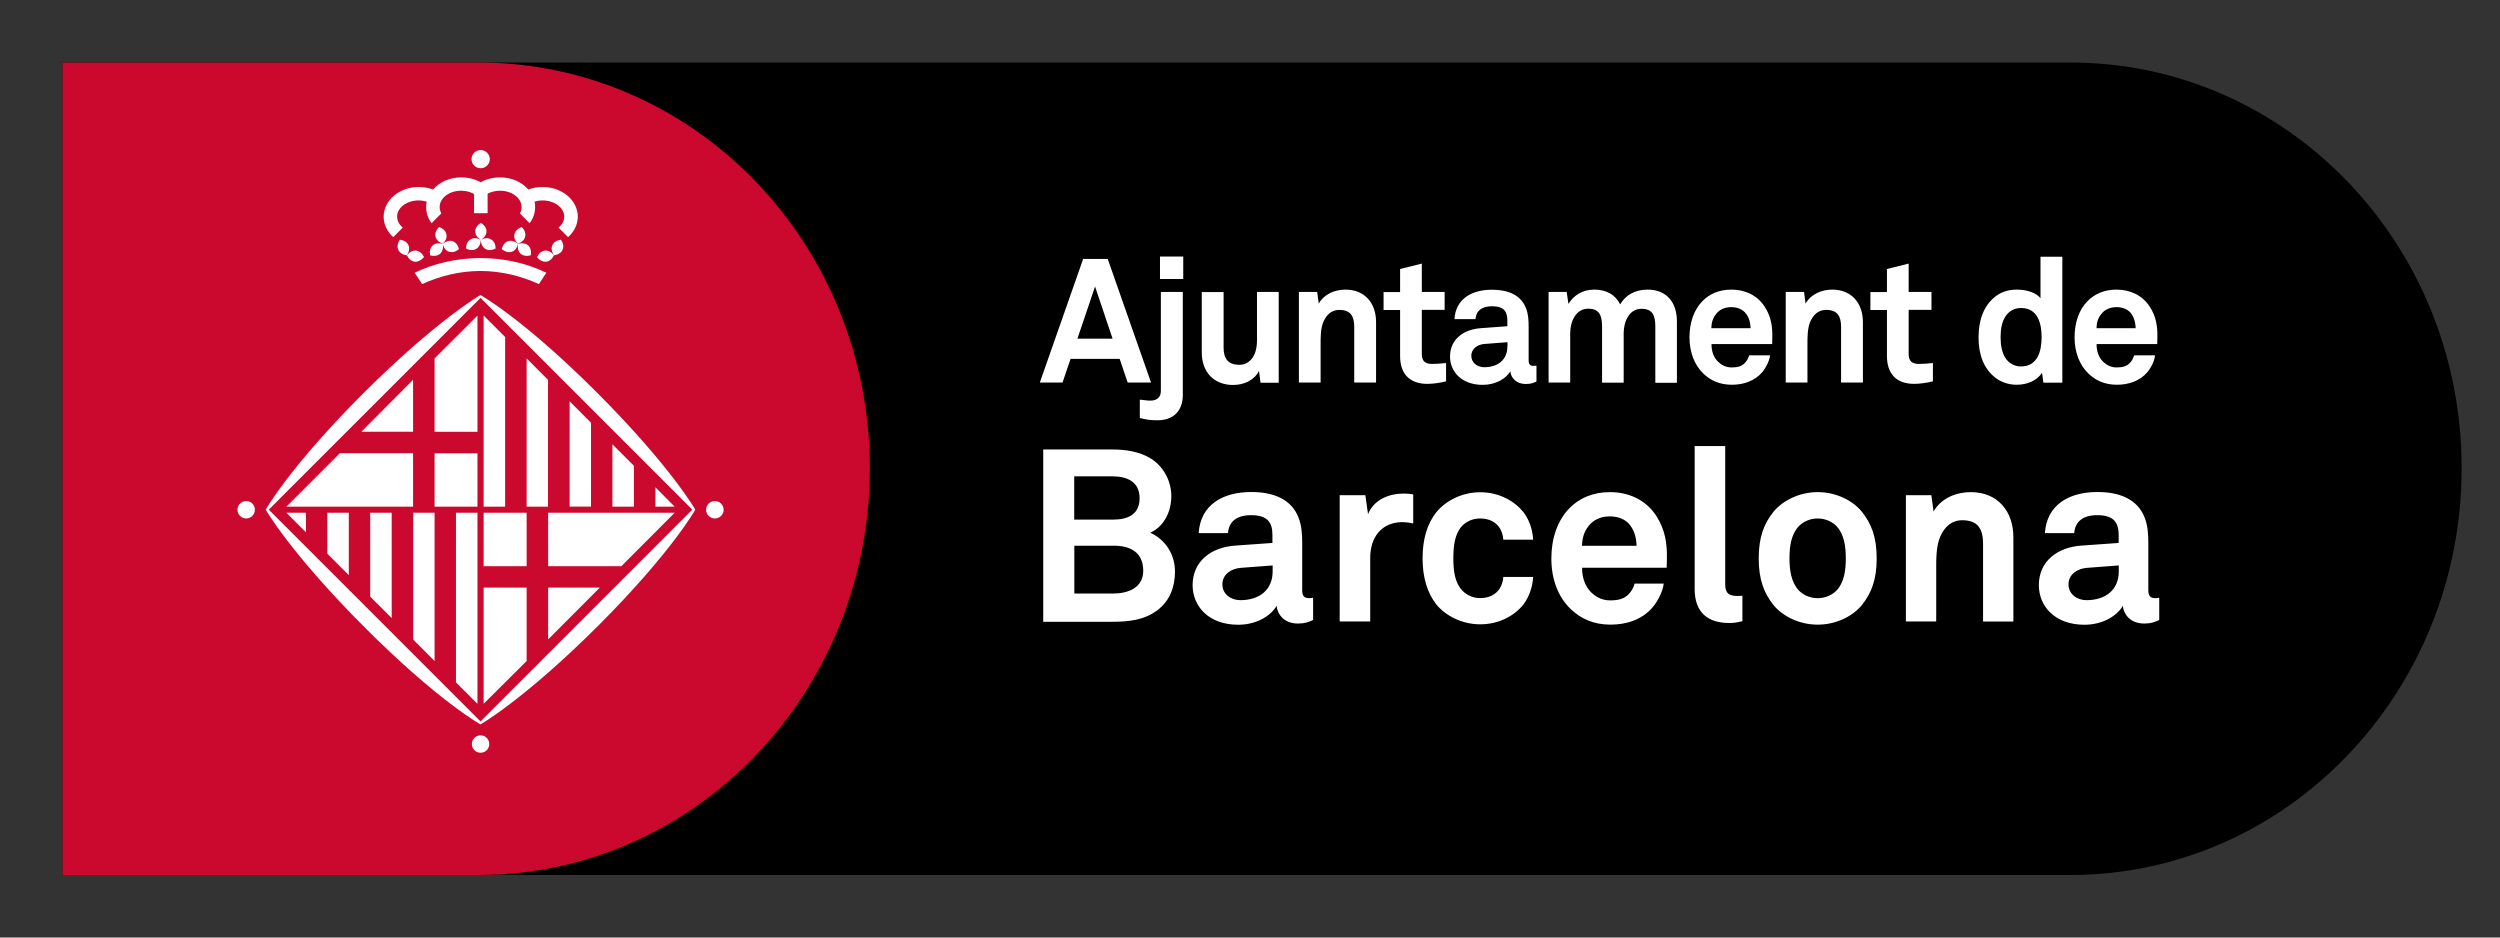 <?xml version="1.0" encoding="utf-8"?>
<!-- Generator: Adobe Illustrator 27.3.1, SVG Export Plug-In . SVG Version: 6.00 Build 0)  -->
<svg version="1.1" xmlns="http://www.w3.org/2000/svg" xmlns:xlink="http://www.w3.org/1999/xlink" x="0px" y="0px"
	 viewBox="0 0 226.77 85.04" style="enable-background:new 0 0 226.77 85.04;" xml:space="preserve">
<rect x="0" y="0" width="226.77" height="85.04" fill="#333333" stroke="none"/>
<style type="text/css">
	.st0{fill:#CB082E;}
	.st1{fill:#FFFFFF;}
</style>
<g id="Capa_1">
</g>
<g id="dsgn">
	<g>
		<g>
			<path d="M5.67,5.67h182.12h0c19.6,0,35.5,16.4,35.5,36.79c0,20.39-15.89,36.91-35.5,36.91c-0.02,0-0.03,0-0.05,0H5.67V5.67z"/>
		</g>
		<g>
			<path class="st0" d="M5.67,5.67h40.93h-3.2c19.6,0,35.5,16.4,35.5,36.79c0,20.39-15.89,36.91-35.5,36.91c-0.02,0-0.03,0,3.14,0
				H5.67V5.67z"/>
		</g>
		<g>
			<path class="st1" d="M43.59,65.44l19.21-19.21L43.59,27.02L24.38,46.23L43.59,65.44z M63.07,46.23c0,0-2.15,3.86-8.78,10.5
				c-6.73,6.72-10.71,8.98-10.71,8.98s-3.85-2.14-10.49-8.79c-6.73-6.73-8.99-10.69-8.99-10.69s2.16-3.85,8.79-10.49
				c6.73-6.72,10.69-8.98,10.69-8.98s3.86,2.14,10.5,8.78C60.81,42.26,63.07,46.23,63.07,46.23 M43.59,65.44l19.21-19.21
				L43.59,27.02L24.38,46.23L43.59,65.44z M63.07,46.23c0,0-2.15,3.86-8.78,10.5c-6.73,6.72-10.71,8.98-10.71,8.98
				s-3.85-2.14-10.49-8.79c-6.73-6.73-8.99-10.69-8.99-10.69s2.16-3.85,8.79-10.49c6.73-6.72,10.69-8.98,10.69-8.98
				s3.86,2.14,10.5,8.78C60.81,42.26,63.07,46.23,63.07,46.23 M61.2,45.96h-1.75v-1.76L61.2,45.96z M57.5,42.25v3.71h-1.95V40.3
				L57.5,42.25z M53.61,38.35v7.6h-1.94v-9.55L53.61,38.35z M49.71,34.46v11.5h-1.94V32.51L49.71,34.46z M45.82,30.57v15.39h-1.95
				V28.62L45.82,30.57z M25.98,46.51h1.77v1.77L25.98,46.51z M29.69,50.22v-3.71h1.95v5.66L29.69,50.22z M33.58,54.12v-7.61h1.95
				v9.55L33.58,54.12z M37.48,58.01v-11.5h1.94v13.45L37.48,58.01z M41.36,61.9V46.51h1.95v17.33L41.36,61.9z M43.87,46.51h3.9v4.85
				h-3.9V46.51z M47.77,59.96l-3.9,3.88V53.3h3.9V59.96z M39.42,32.51l3.89-3.88v10.54h-3.89V32.51z M43.31,45.96h-3.89v-4.84h3.89
				V45.96z M64.05,46.24c0-0.44,0.35-0.79,0.79-0.79c0.43,0,0.8,0.34,0.8,0.79c0,0.43-0.36,0.79-0.8,0.79
				C64.41,47.03,64.05,46.67,64.05,46.24 M21.54,46.24c0-0.44,0.36-0.79,0.79-0.79c0.44,0,0.79,0.34,0.79,0.79
				c0,0.43-0.36,0.79-0.79,0.79C21.9,47.03,21.54,46.67,21.54,46.24 M42.8,67.49c0-0.43,0.36-0.79,0.79-0.79
				c0.44,0,0.79,0.36,0.79,0.79c0,0.44-0.35,0.79-0.79,0.79C43.16,68.28,42.8,67.93,42.8,67.49 M38.71,18.29
				c-0.24-0.07-0.48-0.11-0.73-0.11c-1.09,0-1.96,0.66-1.96,1.47c0,0.38,0.2,0.73,0.51,1l-0.86,0.86c-0.54-0.49-0.87-1.14-0.87-1.85
				c0-1.49,1.42-2.7,3.19-2.7c0.45,0,0.89,0.08,1.29,0.23c0.58-0.67,1.51-1.1,2.56-1.1c0.65,0,1.25,0.16,1.76,0.44
				c0.51-0.29,1.12-0.44,1.76-0.44c1.06,0,1.99,0.43,2.56,1.1c0.39-0.15,0.83-0.23,1.3-0.23c1.76,0,3.19,1.2,3.19,2.7
				c0,0.71-0.34,1.37-0.88,1.85l-0.86-0.86c0.31-0.27,0.51-0.62,0.51-1c0-0.81-0.88-1.47-1.96-1.47c-0.26,0-0.5,0.04-0.73,0.11
				c0.04,0.16,0.05,0.33,0.05,0.5c0,0.53-0.18,1.04-0.5,1.46l-0.88-0.89c0.11-0.18,0.15-0.37,0.15-0.58c0-0.82-0.87-1.48-1.96-1.48
				c-0.41,0-0.8,0.1-1.12,0.27v1.77H43v-1.74c-0.32-0.19-0.73-0.3-1.17-0.3c-1.08,0-1.95,0.66-1.95,1.48c0,0.2,0.06,0.39,0.15,0.58
				l-0.88,0.89c-0.32-0.42-0.49-0.93-0.49-1.46C38.65,18.62,38.67,18.45,38.71,18.29 M37.61,24.74l0.68,1.03
				c1.55-0.71,3.38-1.19,5.29-1.19c1.93,0,3.76,0.48,5.3,1.19l0.68-1.03c-1.74-0.84-3.78-1.33-5.96-1.33
				C41.43,23.41,39.37,23.89,37.61,24.74 M42.77,14.44c0-0.46,0.37-0.83,0.83-0.83c0.45,0,0.83,0.37,0.83,0.83
				c0,0.45-0.37,0.82-0.83,0.82C43.14,15.26,42.77,14.89,42.77,14.44 M37.63,23.74c-0.31-0.03-0.56-0.25-0.72-0.58
				c0.22-0.29,0.52-0.46,0.83-0.43c0.31,0.04,0.57,0.26,0.72,0.59C38.22,23.61,37.93,23.76,37.63,23.74 M37.05,22.24
				c-0.12-0.28-0.41-0.45-0.78-0.5c-0.2,0.3-0.27,0.63-0.14,0.92c0.13,0.28,0.41,0.45,0.77,0.5C37.11,22.85,37.18,22.53,37.05,22.24
				 M40.74,22.84c-0.3-0.09-0.49-0.36-0.59-0.72c0.28-0.23,0.61-0.33,0.9-0.25c0.29,0.1,0.5,0.37,0.58,0.73
				C41.35,22.83,41.04,22.93,40.74,22.84 M39.92,23.02c0.23-0.21,0.31-0.54,0.24-0.9c-0.35-0.1-0.69-0.06-0.91,0.14
				c-0.23,0.21-0.3,0.54-0.24,0.9C39.35,23.26,39.69,23.21,39.92,23.02 M40.49,21.25c-0.06-0.3-0.3-0.53-0.65-0.66
				c-0.27,0.25-0.4,0.57-0.34,0.86c0.07,0.3,0.31,0.53,0.66,0.65C40.42,21.87,40.56,21.55,40.49,21.25 M49.53,23.74
				c0.31-0.03,0.56-0.25,0.72-0.58c-0.22-0.29-0.52-0.46-0.83-0.43c-0.3,0.04-0.55,0.26-0.71,0.59
				C48.93,23.61,49.23,23.76,49.53,23.74 M50.1,22.24c0.13-0.28,0.42-0.45,0.78-0.5c0.21,0.3,0.28,0.63,0.15,0.92
				c-0.13,0.28-0.42,0.45-0.78,0.5C50.05,22.85,49.97,22.53,50.1,22.24 M46.41,22.84c0.3-0.09,0.5-0.36,0.58-0.72
				c-0.28-0.23-0.6-0.33-0.89-0.25c-0.3,0.1-0.5,0.37-0.59,0.73C45.8,22.83,46.12,22.93,46.41,22.84 M47.23,23.02
				c-0.23-0.21-0.3-0.54-0.24-0.9c0.35-0.1,0.69-0.06,0.92,0.14c0.22,0.21,0.3,0.54,0.23,0.9C47.8,23.26,47.46,23.21,47.23,23.02
				 M46.66,21.25c0.07-0.3,0.31-0.53,0.66-0.66c0.26,0.25,0.38,0.57,0.32,0.86c-0.06,0.3-0.31,0.53-0.65,0.65
				C46.73,21.87,46.59,21.55,46.66,21.25 M43.19,22.58c0.27-0.15,0.41-0.47,0.42-0.82c-0.32-0.18-0.66-0.21-0.92-0.05
				c-0.27,0.15-0.41,0.45-0.42,0.83C42.59,22.71,42.93,22.74,43.19,22.58 M44.03,22.58c-0.26-0.15-0.41-0.47-0.42-0.82
				c0.32-0.18,0.65-0.21,0.93-0.05c0.27,0.15,0.41,0.45,0.42,0.83C44.64,22.71,44.3,22.74,44.03,22.58 M43.11,20.99
				c0-0.31,0.19-0.58,0.51-0.78c0.31,0.19,0.51,0.47,0.51,0.78c0,0.3-0.2,0.57-0.51,0.78C43.3,21.56,43.11,21.29,43.11,20.99"/>
		</g>
		<polygon class="st1" points="49.72,58 49.72,58 49.72,53.3 54.41,53.3 		"/>
		<polygon class="st1" points="32.78,39.16 37.47,34.45 37.47,39.16 		"/>
		<polygon class="st1" points="49.72,46.51 49.72,48.93 49.72,51.36 53.04,51.36 56.36,51.36 61.2,46.51 		"/>
		<polygon class="st1" points="30.83,41.11 25.98,45.96 37.47,45.96 37.47,41.11 		"/>
		<g>
			<path class="st1" d="M192.19,51.82c0,1.7-1.21,2.62-2.93,2.62c-0.86,0-1.63-0.55-1.63-1.43c0-0.93,0.82-1.43,1.65-1.5l2.91-0.22
				V51.82z M195.86,56.24v-2.02c0,0-0.18,0.04-0.35,0.04c-0.46,0-0.64-0.2-0.64-0.73v-4.25c0-0.77-0.04-1.59-0.33-2.32
				c-0.66-1.72-2.33-2.33-4.29-2.33c-2.56,0-4.6,1.15-4.76,3.73h2.66c0.07-1.06,0.81-1.63,2.09-1.63c1.56,0,1.94,0.73,1.94,1.81
				v0.71l-3.37,0.24c-2.18,0.15-3.87,1.41-3.87,3.59c0,1.87,1.41,3.59,4.14,3.59c1.63,0,2.95-0.79,3.48-1.72
				c0.09,0.86,0.75,1.61,1.94,1.61C195.16,56.55,195.4,56.44,195.86,56.24z M182.63,56.38v-7.64c0-2.38-1.43-4.1-3.87-4.1
				c-1.32,0-2.69,0.55-3.37,1.76l-0.2-1.48h-2.31v11.45h2.75v-4.67c0-0.97-0.02-2.16,0.38-3.06c0.38-0.84,1.01-1.45,1.98-1.45
				c1.45,0,1.89,0.81,1.89,2.16v7.03H182.63z M167.43,50.65c0,1.08-0.15,2.16-0.81,2.88c-0.38,0.4-0.99,0.73-1.74,0.73
				c-0.75,0-1.37-0.33-1.74-0.73c-0.66-0.73-0.82-1.81-0.82-2.88c0-1.08,0.15-2.16,0.82-2.89c0.37-0.4,0.99-0.73,1.74-0.73
				c0.75,0,1.37,0.33,1.74,0.73C167.28,48.49,167.43,49.57,167.43,50.65 M170.23,50.65c0-1.94-0.48-3.15-1.34-4.23
				c-0.79-0.97-2.27-1.78-4.01-1.78c-1.74,0-3.22,0.82-4.01,1.78c-0.86,1.08-1.34,2.29-1.34,4.23c0,1.94,0.48,3.15,1.34,4.23
				c0.79,0.97,2.27,1.78,4.01,1.78c1.74,0,3.22-0.81,4.01-1.78C169.75,53.8,170.23,52.59,170.23,50.65 M158.05,56.35v-2.31
				c-0.16,0-0.22,0.02-0.46,0.02c-0.95,0-1.1-0.44-1.1-1.1V40.46h-2.77v12.97c0,2.18,1.25,3.08,3.13,3.08
				C157.39,56.51,157.5,56.46,158.05,56.35 M148.45,49.51h-4.95c0.02-0.75,0.2-1.28,0.59-1.79c0.4-0.53,1.08-0.88,1.92-0.88
				c0.79,0,1.37,0.27,1.74,0.66C148.18,47.99,148.43,48.65,148.45,49.51 M151.2,50.74c0.04-1.43-0.16-2.73-0.99-3.99
				c-0.95-1.43-2.49-2.11-4.18-2.11c-1.57,0-2.8,0.57-3.66,1.45c-1.1,1.12-1.65,2.75-1.65,4.58c0,1.87,0.61,3.48,1.76,4.58
				c0.9,0.86,2.05,1.41,3.61,1.41c1.46,0,2.89-0.46,3.85-1.61c0.44-0.53,0.9-1.43,0.97-2.11h-2.64c-0.11,0.42-0.31,0.73-0.55,0.97
				c-0.4,0.4-0.88,0.55-1.67,0.55c-0.75,0-1.3-0.33-1.7-0.71c-0.55-0.53-0.86-1.36-0.84-2.25h7.67
				C151.18,51.27,151.2,50.74,151.2,50.74 M139.07,52.33h-2.71c-0.02,0.42-0.15,0.77-0.33,1.06c-0.33,0.51-0.92,0.86-1.76,0.86
				c-0.75,0-1.3-0.33-1.67-0.73c-0.66-0.73-0.77-1.81-0.77-2.88c0-1.08,0.11-2.18,0.77-2.91c0.38-0.4,0.93-0.7,1.67-0.7
				c0.84,0,1.43,0.35,1.76,0.86c0.18,0.29,0.31,0.64,0.33,1.06h2.71c-0.05-0.9-0.35-1.81-0.88-2.49c-0.79-0.99-2.18-1.81-3.92-1.81
				c-1.74,0-3.19,0.84-3.98,1.81c-0.86,1.08-1.25,2.51-1.25,4.19c0,1.67,0.4,3.1,1.25,4.18c0.79,0.97,2.25,1.8,3.98,1.8
				c1.74,0,3.13-0.81,3.92-1.8C138.71,54.13,139.02,53.23,139.07,52.33 M128.19,47.48v-2.64c-0.29-0.04-0.57-0.07-0.86-0.07
				c-1.34,0-2.71,0.55-3.24,1.87l-0.24-1.72h-2.33v11.45h2.77v-5.77c0-1.85,1.01-3.24,2.95-3.24
				C127.55,47.37,127.88,47.41,128.19,47.48 M115.44,51.82c0,1.7-1.21,2.62-2.93,2.62c-0.86,0-1.63-0.55-1.63-1.43
				c0-0.93,0.82-1.43,1.65-1.5l2.91-0.22V51.82z M119.11,56.24v-2.02c0,0-0.18,0.04-0.35,0.04c-0.46,0-0.64-0.2-0.64-0.73v-4.25
				c0-0.77-0.04-1.59-0.33-2.32c-0.66-1.72-2.33-2.33-4.3-2.33c-2.56,0-4.6,1.15-4.76,3.73h2.66c0.07-1.06,0.81-1.63,2.09-1.63
				c1.57,0,1.94,0.73,1.94,1.81v0.71l-3.37,0.24c-2.18,0.15-3.87,1.41-3.87,3.59c0,1.87,1.41,3.59,4.14,3.59
				c1.63,0,2.95-0.79,3.48-1.72c0.09,0.86,0.75,1.61,1.94,1.61C118.41,56.55,118.65,56.44,119.11,56.24z M103.7,51.77
				c0,1.59-1.43,2.07-2.75,2.07h-3.5V49.5h3.59C102.53,49.5,103.7,50.1,103.7,51.77 M103.37,45.19c0,1.48-1.08,1.94-2.36,1.94h-3.57
				v-3.92h3.5C102.22,43.21,103.37,43.69,103.37,45.19 M106.58,51.84c0-1.45-0.77-2.84-2.24-3.52c1.32-0.59,1.91-2.03,1.91-3.3
				c0-1.34-0.66-2.64-1.8-3.39c-1.06-0.68-2.36-0.86-3.61-0.86h-6.21V56.4h6.21c1.5,0,2.95-0.13,4.16-1.06
				C106.12,54.48,106.58,53.23,106.58,51.84"/>
			<path class="st1" d="M193.72,29.77h-3.55c0.01-0.54,0.14-0.92,0.43-1.28c0.28-0.38,0.77-0.63,1.38-0.63
				c0.57,0,0.98,0.19,1.25,0.48C193.53,28.68,193.7,29.15,193.72,29.77 M195.69,30.65c0.03-1.03-0.11-1.96-0.71-2.86
				c-0.68-1.03-1.79-1.52-3-1.52c-1.12,0-2,0.41-2.62,1.04c-0.79,0.8-1.18,1.97-1.18,3.29c0,1.34,0.44,2.5,1.26,3.29
				c0.65,0.62,1.47,1.01,2.59,1.01c1.04,0,2.07-0.33,2.76-1.15c0.32-0.38,0.65-1.03,0.69-1.52h-1.9c-0.08,0.3-0.22,0.52-0.39,0.7
				c-0.28,0.29-0.63,0.4-1.2,0.4c-0.54,0-0.93-0.24-1.21-0.51c-0.4-0.38-0.62-0.98-0.6-1.61h5.5
				C195.68,31.03,195.69,30.65,195.69,30.65 M185.19,30.58c0,1.19-0.32,2.66-1.87,2.66c-0.61,0-1.04-0.29-1.33-0.65
				c-0.41-0.54-0.52-1.3-0.52-2.01c0-0.71,0.11-1.45,0.52-1.99c0.28-0.36,0.71-0.65,1.33-0.65
				C184.87,27.93,185.19,29.39,185.19,30.58 M187.07,34.7V23.29h-1.98v3.76c-0.34-0.43-1.11-0.78-2.15-0.78c-0.84,0-1.5,0.26-2,0.67
				c-0.98,0.8-1.47,2.05-1.47,3.67c0,1.55,0.47,2.79,1.45,3.59c0.5,0.41,1.18,0.7,2,0.7c0.9,0,1.82-0.33,2.31-1.09l0.12,0.9H187.07z
				 M175.33,34.59v-1.66c-0.54,0.06-0.87,0.08-1.28,0.08c-0.63,0-0.92-0.27-0.92-0.9v-4h2.07v-1.63h-2.07v-2.57l-1.97,0.49v2.09
				h-1.5v1.63h1.5v4.17c0,1.58,0.82,2.53,2.48,2.53C174.22,34.81,174.77,34.73,175.33,34.59 M168.98,34.7v-5.49
				c0-1.71-1.03-2.94-2.78-2.94c-0.95,0-1.93,0.4-2.42,1.27l-0.14-1.06h-1.66v8.22h1.97v-3.35c0-0.69-0.02-1.55,0.27-2.2
				c0.27-0.6,0.72-1.04,1.42-1.04c1.04,0,1.36,0.58,1.36,1.55v5.04H168.98z M158.79,29.77h-3.56c0.02-0.54,0.14-0.92,0.43-1.28
				c0.28-0.38,0.77-0.63,1.37-0.63c0.57,0,0.98,0.19,1.25,0.48C158.6,28.68,158.77,29.15,158.79,29.77 M160.76,30.65
				c0.03-1.03-0.11-1.96-0.71-2.86c-0.68-1.03-1.78-1.52-3-1.52c-1.12,0-2.01,0.41-2.62,1.04c-0.79,0.8-1.18,1.97-1.18,3.29
				c0,1.34,0.44,2.5,1.26,3.29c0.65,0.62,1.47,1.01,2.59,1.01c1.04,0,2.07-0.33,2.76-1.15c0.32-0.38,0.65-1.03,0.7-1.52h-1.9
				c-0.08,0.3-0.22,0.52-0.39,0.7c-0.29,0.29-0.63,0.4-1.2,0.4c-0.54,0-0.93-0.24-1.22-0.51c-0.4-0.38-0.62-0.98-0.6-1.61h5.5
				C160.75,31.03,160.76,30.65,160.76,30.65 M152.11,34.7v-5.55c0-1.71-0.92-2.88-2.67-2.88c-1.11,0-1.99,0.49-2.48,1.34
				c-0.41-0.84-1.2-1.34-2.35-1.34c-1.09,0-1.88,0.54-2.34,1.3l-0.16-1.09h-1.64v8.22h1.96v-4.49c0-1.03,0.51-2.21,1.63-2.21
				c0.99,0,1.26,0.59,1.26,1.6v5.11h1.96v-4.49c0-1.03,0.49-2.21,1.61-2.21c1,0,1.26,0.59,1.26,1.6v5.11H152.11z M136.73,31.43
				c0,1.22-0.87,1.88-2.1,1.88c-0.61,0-1.17-0.4-1.17-1.03c0-0.67,0.58-1.03,1.19-1.08l2.09-0.16V31.43z M139.37,34.61v-1.45
				c0,0-0.12,0.03-0.25,0.03c-0.33,0-0.46-0.14-0.46-0.52v-3.05c0-0.55-0.03-1.14-0.24-1.66c-0.47-1.23-1.67-1.68-3.08-1.68
				c-1.83,0-3.3,0.82-3.41,2.67h1.91c0.05-0.76,0.58-1.17,1.5-1.17c1.12,0,1.39,0.52,1.39,1.3v0.51l-2.42,0.18
				c-1.56,0.11-2.78,1.01-2.78,2.57c0,1.34,1.01,2.57,2.97,2.57c1.17,0,2.12-0.57,2.5-1.23c0.06,0.61,0.54,1.15,1.39,1.15
				C138.87,34.83,139.04,34.75,139.37,34.61z M131.17,34.59v-1.66c-0.54,0.06-0.87,0.08-1.28,0.08c-0.63,0-0.92-0.27-0.92-0.9v-4
				h2.07v-1.63h-2.07v-2.57l-1.97,0.49v2.09h-1.5v1.63h1.5v4.17c0,1.58,0.82,2.53,2.48,2.53C130.07,34.81,130.62,34.73,131.17,34.59
				 M124.82,34.7v-5.49c0-1.71-1.02-2.94-2.78-2.94c-0.95,0-1.93,0.4-2.42,1.27l-0.14-1.06h-1.66v8.22h1.97v-3.35
				c0-0.69-0.02-1.55,0.27-2.2c0.27-0.6,0.73-1.04,1.42-1.04c1.04,0,1.36,0.58,1.36,1.55v5.04H124.82z M115.99,34.7v-8.22h-1.97
				v4.35c0,0.67-0.13,1.41-0.6,1.85c-0.24,0.24-0.55,0.41-1.01,0.41c-1.04,0-1.42-0.6-1.42-1.56v-5.04h-1.98v5.49
				c0,1.75,1.09,2.94,2.84,2.94c1.04,0,1.96-0.47,2.35-1.28l0.14,1.08H115.99z M107.29,35.84v-9.36h-1.99v8.98
				c0,0.55-0.33,0.88-0.95,0.88c-0.3,0-0.38-0.03-0.96-0.09v1.67c0.36,0.09,0.65,0.14,0.9,0.17c0.25,0.03,0.48,0.03,0.7,0.03
				C106.45,38.13,107.29,37.25,107.29,35.84 M107.33,23.27h-2.11v2.04h2.11V23.27z M100.92,30.72h-3.19l1.6-4.73L100.92,30.72z
				 M104.41,34.7l-3.93-11.21h-2.23L94.32,34.7h2.06l0.73-2.15h4.45l0.73,2.15H104.41z"/>
		</g>
	</g>
</g>
</svg>
